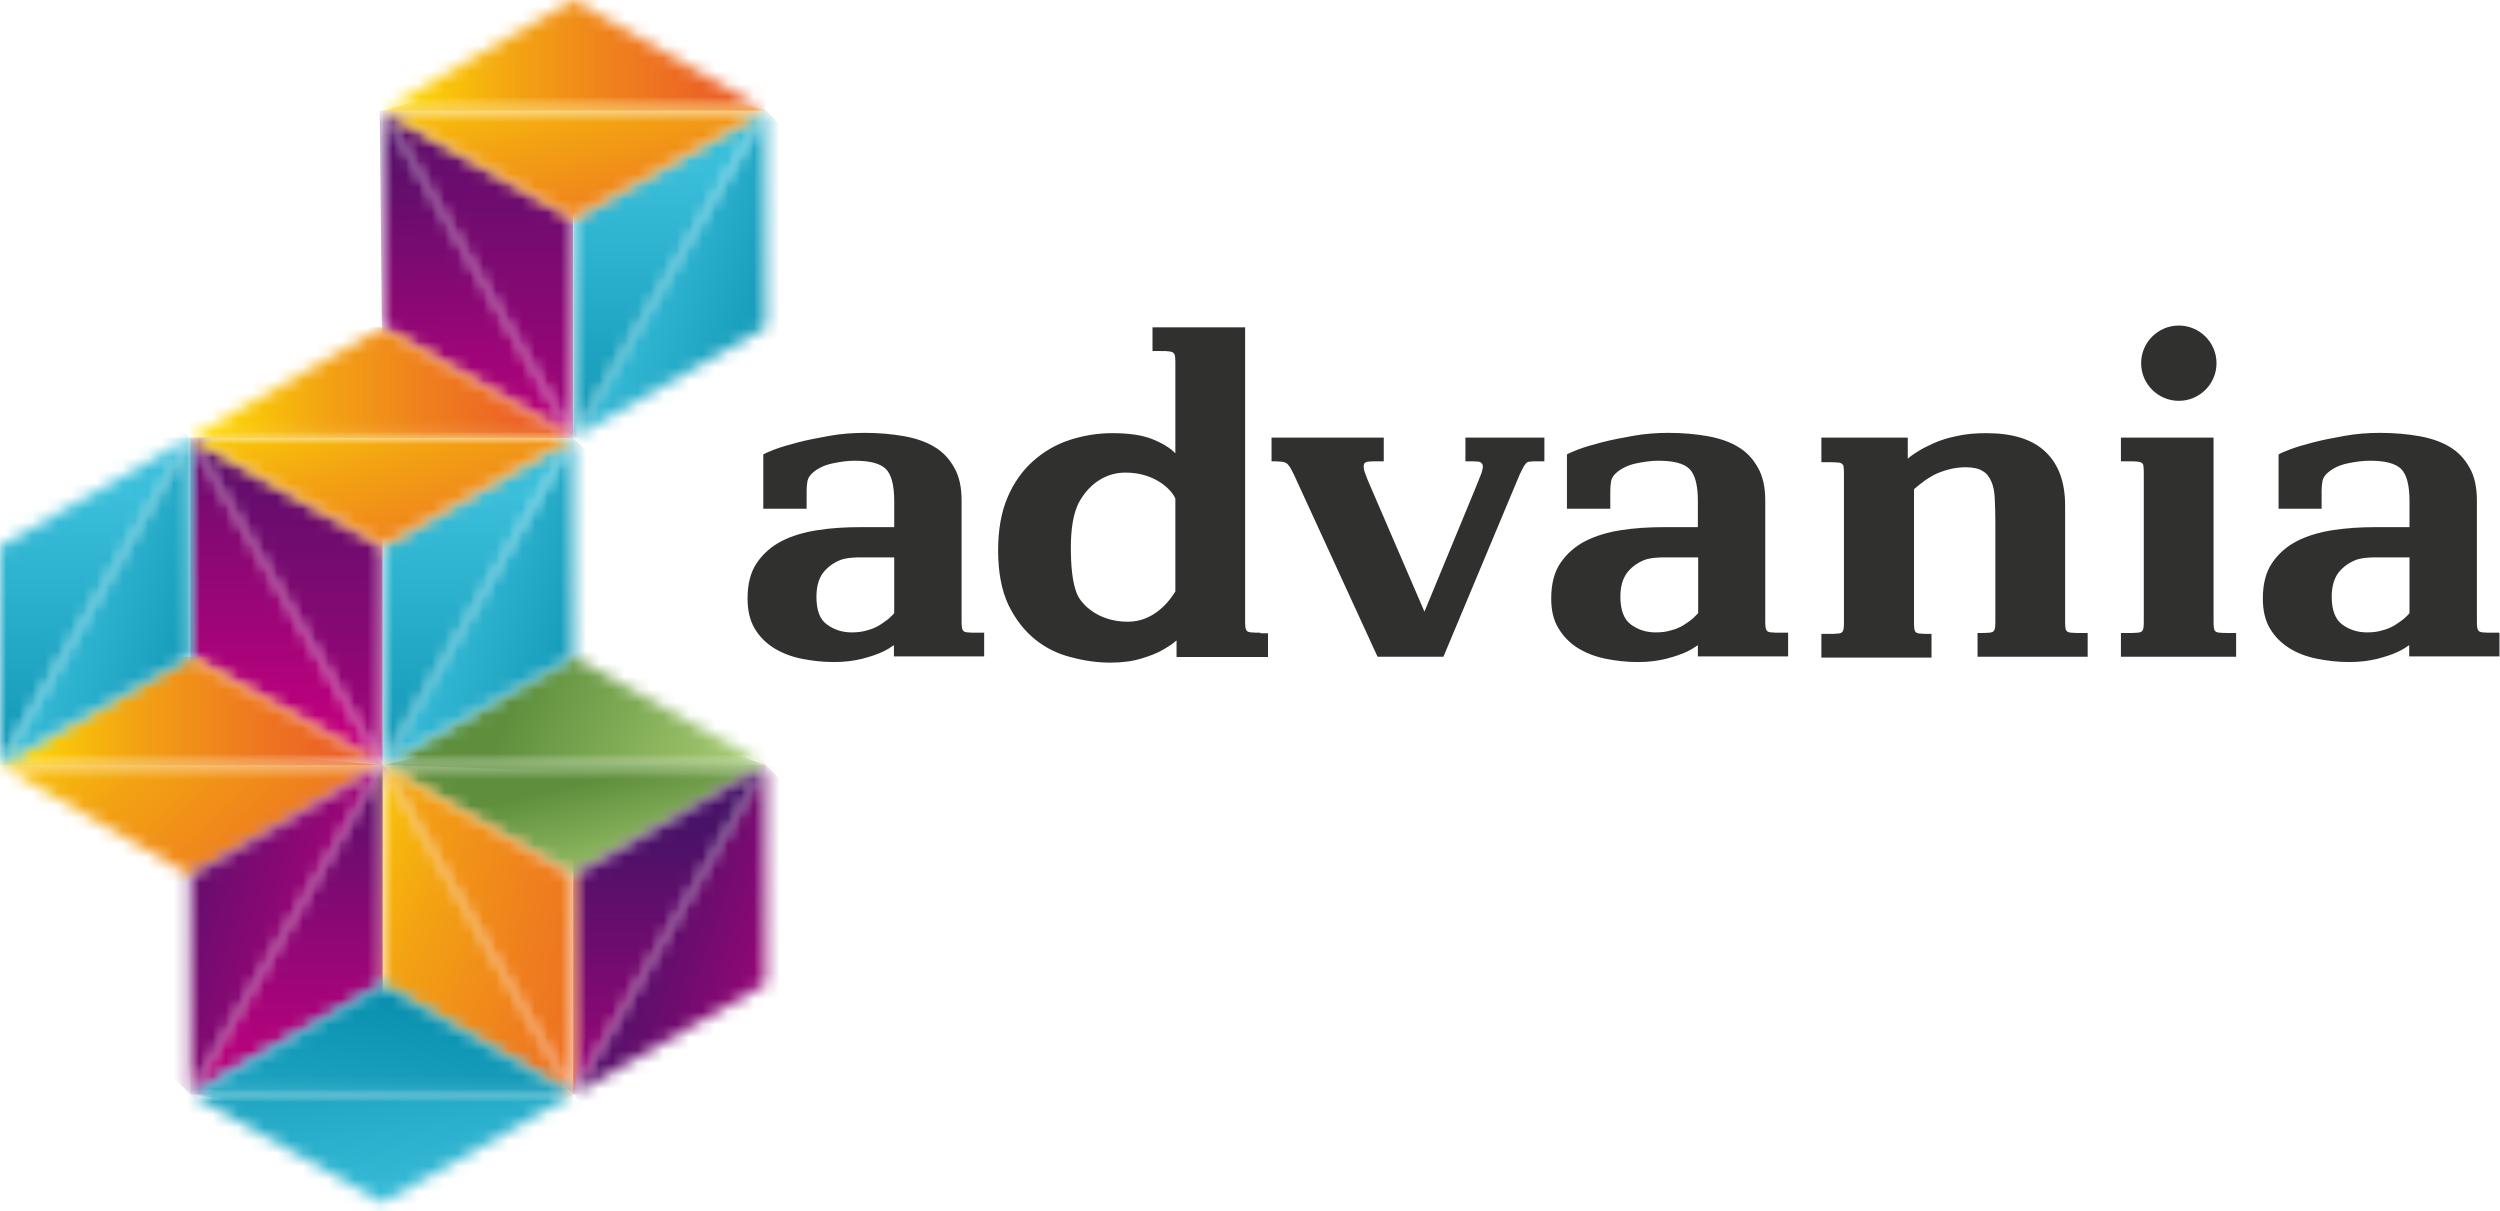 <svg xmlns="http://www.w3.org/2000/svg" width="194" height="94" viewBox="0 0 194 94" fill="none"><mask id="mask0_7690_183" style="mask-type:luminance" maskUnits="userSpaceOnUse" x="29" y="8" width="16" height="26"><path d="M29.696 8.561L44.487 33.96V16.981L29.696 8.561Z" fill="white"></path></mask><g mask="url(#mask0_7690_183)"><path d="M44.464 8.561H29.696V33.96H44.464V8.561Z" fill="url(#paint0_linear_7690_183)"></path></g><mask id="mask1_7690_183" style="mask-type:luminance" maskUnits="userSpaceOnUse" x="29" y="0" width="31" height="9"><path d="M29.696 8.559H59.416L44.487 0L29.696 8.559Z" fill="white"></path></mask><g mask="url(#mask1_7690_183)"><path d="M59.392 0H29.696V8.582H59.392V0Z" fill="url(#paint1_linear_7690_183)"></path></g><mask id="mask2_7690_183" style="mask-type:luminance" maskUnits="userSpaceOnUse" x="44" y="8" width="16" height="26"><path d="M44.486 33.96L59.415 25.402V8.561L44.486 33.96Z" fill="white"></path></mask><g mask="url(#mask2_7690_183)"><path d="M65.912 15.001L48.264 -2.484L37.989 27.517L55.636 45.025L65.912 15.001Z" fill="url(#paint2_linear_7690_183)"></path></g><mask id="mask3_7690_183" style="mask-type:luminance" maskUnits="userSpaceOnUse" x="29" y="8" width="16" height="26"><path d="M29.696 8.561V25.402L44.487 33.96L29.696 8.561Z" fill="white"></path></mask><g mask="url(#mask3_7690_183)"><path d="M44.739 33.959L44.486 8.146L29.465 8.583L29.718 34.397L44.739 33.959Z" fill="url(#paint3_linear_7690_183)"></path></g><mask id="mask4_7690_183" style="mask-type:luminance" maskUnits="userSpaceOnUse" x="44" y="8" width="16" height="26"><path d="M44.486 16.981V33.96L59.415 8.561L44.486 16.981Z" fill="white"></path></mask><g mask="url(#mask4_7690_183)"><path d="M59.415 8.561H44.486V33.96H59.415V8.561Z" fill="url(#paint4_linear_7690_183)"></path></g><mask id="mask5_7690_183" style="mask-type:luminance" maskUnits="userSpaceOnUse" x="29" y="8" width="31" height="9"><path d="M29.696 8.561L44.487 16.981L59.416 8.561H29.696Z" fill="white"></path></mask><g mask="url(#mask5_7690_183)"><path d="M14.859 12.609L43.979 21.19L74.251 12.931L45.131 4.372L14.859 12.609Z" fill="url(#paint5_linear_7690_183)"></path></g><mask id="mask6_7690_183" style="mask-type:luminance" maskUnits="userSpaceOnUse" x="29" y="59" width="31" height="9"><path d="M29.719 59.355H29.696L44.487 67.937L59.416 59.355H29.719Z" fill="white"></path></mask><g mask="url(#mask6_7690_183)"><path d="M15.205 62.716L41.353 72.126L73.906 64.579L47.758 55.192L15.205 62.716Z" fill="url(#paint6_linear_7690_183)"></path></g><mask id="mask7_7690_183" style="mask-type:luminance" maskUnits="userSpaceOnUse" x="44" y="59" width="16" height="26"><path d="M44.486 84.916L59.415 76.358V59.355L44.486 84.916Z" fill="white"></path></mask><g mask="url(#mask7_7690_183)"><path d="M65.891 65.775L48.244 48.29L38.015 78.498L55.662 96.007L65.891 65.775Z" fill="url(#paint7_linear_7690_183)"></path></g><mask id="mask8_7690_183" style="mask-type:luminance" maskUnits="userSpaceOnUse" x="44" y="59" width="16" height="26"><path d="M44.486 67.937V84.916L59.415 59.355L44.486 67.937Z" fill="white"></path></mask><g mask="url(#mask8_7690_183)"><path d="M59.415 59.355H44.486V84.916H59.415V59.355Z" fill="url(#paint8_linear_7690_183)"></path></g><mask id="mask9_7690_183" style="mask-type:luminance" maskUnits="userSpaceOnUse" x="29" y="59" width="16" height="26"><path d="M29.696 76.358L44.487 84.916L29.696 59.355V76.358Z" fill="white"></path></mask><g mask="url(#mask9_7690_183)"><path d="M22.553 75.299L38.933 97.294L51.627 68.972L35.27 46.977L22.553 75.299Z" fill="url(#paint9_linear_7690_183)"></path></g><mask id="mask10_7690_183" style="mask-type:luminance" maskUnits="userSpaceOnUse" x="29" y="59" width="16" height="26"><path d="M44.487 84.916V67.937L29.696 59.355L44.487 84.916Z" fill="white"></path></mask><g mask="url(#mask10_7690_183)"><path d="M24.904 81.857L42.712 93.222L49.278 62.416L31.47 51.073L24.904 81.857Z" fill="url(#paint10_linear_7690_183)"></path></g><mask id="mask11_7690_183" style="mask-type:luminance" maskUnits="userSpaceOnUse" x="29" y="50" width="31" height="10"><path d="M29.696 59.357H59.416L44.487 50.959L29.696 59.357Z" fill="white"></path></mask><g mask="url(#mask11_7690_183)"><path d="M26.217 59.243L59 60.347L62.916 51.075L30.133 49.971L26.217 59.243Z" fill="url(#paint11_linear_7690_183)"></path></g><mask id="mask12_7690_183" style="mask-type:luminance" maskUnits="userSpaceOnUse" x="14" y="25" width="31" height="9"><path d="M14.767 33.958H44.486L29.696 25.399L14.767 33.958Z" fill="white"></path></mask><g mask="url(#mask12_7690_183)"><path d="M44.463 25.399H14.767V33.981H44.463V25.399Z" fill="url(#paint12_linear_7690_183)"></path></g><mask id="mask13_7690_183" style="mask-type:luminance" maskUnits="userSpaceOnUse" x="29" y="33" width="16" height="27"><path d="M29.696 59.361L44.487 50.963V33.961L29.696 59.361Z" fill="white"></path></mask><g mask="url(#mask13_7690_183)"><path d="M50.868 40.31L33.405 22.985L23.314 53.033L40.8 70.357L50.868 40.31Z" fill="url(#paint13_linear_7690_183)"></path></g><mask id="mask14_7690_183" style="mask-type:luminance" maskUnits="userSpaceOnUse" x="14" y="33" width="16" height="27"><path d="M14.767 33.961L29.696 59.361V42.382L14.767 33.961Z" fill="white"></path></mask><g mask="url(#mask14_7690_183)"><path d="M29.696 33.961H14.767V59.361H29.696V33.961Z" fill="url(#paint14_linear_7690_183)"></path></g><mask id="mask15_7690_183" style="mask-type:luminance" maskUnits="userSpaceOnUse" x="14" y="33" width="16" height="27"><path d="M14.767 50.963L29.696 59.361L14.767 33.961V50.963Z" fill="white"></path></mask><g mask="url(#mask15_7690_183)"><path d="M29.696 33.961H14.767V59.361H29.696V33.961Z" fill="url(#paint15_linear_7690_183)"></path></g><mask id="mask16_7690_183" style="mask-type:luminance" maskUnits="userSpaceOnUse" x="29" y="33" width="16" height="27"><path d="M29.696 42.382V59.361L44.487 33.961L29.696 42.382Z" fill="white"></path></mask><g mask="url(#mask16_7690_183)"><path d="M44.464 33.961H29.696V59.361H44.464V33.961Z" fill="url(#paint16_linear_7690_183)"></path></g><mask id="mask17_7690_183" style="mask-type:luminance" maskUnits="userSpaceOnUse" x="14" y="33" width="31" height="10"><path d="M14.767 33.961L29.696 42.382L44.486 33.961H14.767Z" fill="white"></path></mask><g mask="url(#mask17_7690_183)"><path d="M0.138 38.907L32.207 46.523L59.116 37.435L27.047 29.819L0.138 38.907Z" fill="url(#paint17_linear_7690_183)"></path></g><mask id="mask18_7690_183" style="mask-type:luminance" maskUnits="userSpaceOnUse" x="0" y="59" width="30" height="9"><path d="M0 59.355L14.767 67.937L29.696 59.355H0Z" fill="white"></path></mask><g mask="url(#mask18_7690_183)"><path d="M-8.109 67.247L27.3 70.261L37.806 60.069L2.396 57.032L-8.109 67.247Z" fill="url(#paint18_linear_7690_183)"></path></g><mask id="mask19_7690_183" style="mask-type:luminance" maskUnits="userSpaceOnUse" x="0" y="33" width="15" height="27"><path d="M0 42.382V59.361L14.767 33.961L0 42.382Z" fill="white"></path></mask><g mask="url(#mask19_7690_183)"><path d="M14.767 33.961H0V59.361H14.767V33.961Z" fill="url(#paint19_linear_7690_183)"></path></g><mask id="mask20_7690_183" style="mask-type:luminance" maskUnits="userSpaceOnUse" x="0" y="50" width="30" height="10"><path d="M0 59.357H29.696L14.767 50.959L0 59.357Z" fill="white"></path></mask><g mask="url(#mask20_7690_183)"><path d="M29.696 50.959H0V59.38H29.696V50.959Z" fill="url(#paint20_linear_7690_183)"></path></g><mask id="mask21_7690_183" style="mask-type:luminance" maskUnits="userSpaceOnUse" x="0" y="33" width="15" height="27"><path d="M0 59.361L14.767 50.963V33.961L0 59.361Z" fill="white"></path></mask><g mask="url(#mask21_7690_183)"><path d="M21.171 40.31L3.685 22.985L-6.405 53.033L11.081 70.357L21.171 40.31Z" fill="url(#paint21_linear_7690_183)"></path></g><mask id="mask22_7690_183" style="mask-type:luminance" maskUnits="userSpaceOnUse" x="14" y="59" width="16" height="26"><path d="M14.767 84.916L29.696 76.358V59.355L14.767 84.916Z" fill="white"></path></mask><g mask="url(#mask22_7690_183)"><path d="M29.696 59.355H14.767V84.916H29.696V59.355Z" fill="url(#paint22_linear_7690_183)"></path></g><mask id="mask23_7690_183" style="mask-type:luminance" maskUnits="userSpaceOnUse" x="14" y="84" width="31" height="10"><path d="M14.767 84.919L29.696 93.34L44.486 84.919H14.767Z" fill="white"></path></mask><g mask="url(#mask23_7690_183)"><path d="M2.902 86.599L20.71 96.699L56.35 91.661L38.542 81.561L2.902 86.599Z" fill="url(#paint23_linear_7690_183)"></path></g><mask id="mask24_7690_183" style="mask-type:luminance" maskUnits="userSpaceOnUse" x="14" y="76" width="31" height="9"><path d="M14.767 84.921H44.486L29.696 76.362L14.767 84.921Z" fill="white"></path></mask><g mask="url(#mask24_7690_183)"><path d="M20.734 72.91L2.879 83.194L38.519 88.348L56.374 78.064L20.734 72.91Z" fill="url(#paint24_linear_7690_183)"></path></g><mask id="mask25_7690_183" style="mask-type:luminance" maskUnits="userSpaceOnUse" x="14" y="59" width="16" height="26"><path d="M14.767 67.937V84.916L29.696 59.355L14.767 67.937Z" fill="white"></path></mask><g mask="url(#mask25_7690_183)"><path d="M36.192 65.775L18.522 48.29L8.293 78.498L25.963 96.007L36.192 65.775Z" fill="url(#paint25_linear_7690_183)"></path></g><path d="M169.077 25.262C167.464 25.262 166.151 26.573 166.151 28.184C166.151 29.794 167.464 31.105 169.077 31.105C170.689 31.105 172.002 29.794 172.002 28.184C172.002 26.573 170.689 25.262 169.077 25.262ZM87.337 36.673C89.733 36.673 91 38.123 91.208 38.698V45.899C90.77 46.612 89.572 48.246 87.522 48.246C85.149 48.246 83.928 46.842 83.628 46.198C83.19 45.278 83.098 43.76 83.098 42.494C83.098 41.137 83.26 39.756 83.812 38.836C84.596 37.502 85.84 36.673 87.337 36.673ZM97.797 49.097C97.52 49.097 97.29 49.097 97.129 49.074C96.967 49.074 96.852 49.028 96.783 48.982C96.714 48.913 96.668 48.821 96.645 48.683C96.622 48.545 96.622 48.338 96.622 48.085V25.4H89.434V27.24H90.033C90.332 27.24 90.54 27.24 90.701 27.263C90.862 27.286 90.977 27.309 91.046 27.378C91.139 27.447 91.162 27.539 91.185 27.677C91.208 27.816 91.208 28.023 91.208 28.276V35.178C90.816 34.764 90.217 34.396 89.411 34.074C88.604 33.751 87.568 33.613 86.301 33.613C85.172 33.613 84.066 33.797 83.006 34.142C81.946 34.488 81.002 35.04 80.172 35.776C79.343 36.512 78.675 37.456 78.191 38.583C77.707 39.71 77.454 41.091 77.454 42.701C77.454 44.427 77.73 45.83 78.26 46.958C78.813 48.085 79.504 48.959 80.334 49.626C81.163 50.294 82.108 50.754 83.144 51.007C84.181 51.283 85.172 51.421 86.162 51.421C87.107 51.421 87.913 51.306 88.581 51.099C89.272 50.892 89.849 50.662 90.309 50.386C90.701 50.156 91.046 49.925 91.3 49.695V50.984H91.945H98.396V49.143H97.797V49.097ZM186.516 48.039C186.309 48.2 186.079 48.361 185.825 48.522C185.549 48.683 185.249 48.821 184.881 48.913C184.512 49.028 184.121 49.074 183.683 49.074C182.946 49.074 182.301 48.867 181.748 48.453C181.218 48.062 180.941 47.326 180.941 46.313C180.941 45.554 181.103 44.956 181.425 44.496C181.748 44.059 182.185 43.714 182.738 43.483C183.176 43.299 183.637 43.276 184.167 43.253H186.977V47.579C186.862 47.74 186.701 47.855 186.516 48.039ZM193.359 49.097C193.082 49.097 192.852 49.097 192.714 49.074C192.552 49.074 192.437 49.028 192.368 48.982C192.299 48.913 192.253 48.821 192.23 48.683C192.207 48.545 192.207 48.338 192.207 48.085V38.859C192.207 37.801 192.023 36.949 191.631 36.282C191.262 35.615 190.755 35.063 190.087 34.672C189.442 34.281 188.636 34.004 187.714 33.843C186.793 33.682 185.779 33.59 184.696 33.59C183.775 33.59 182.853 33.659 181.955 33.82C181.056 33.981 180.227 34.142 179.513 34.327C178.799 34.511 178.177 34.695 177.693 34.879C177.209 35.063 176.91 35.201 176.817 35.27V39.48H180.158V38.054C180.158 37.801 180.181 37.571 180.227 37.318C180.273 37.087 180.411 36.88 180.619 36.696C181.01 36.351 181.517 36.098 182.162 35.96C182.807 35.822 183.383 35.753 183.913 35.753C185.088 35.753 185.871 35.96 186.309 36.374C186.747 36.788 186.977 37.617 186.977 38.882V40.907H184.305C183.176 40.907 182.093 40.976 181.033 41.137C179.997 41.298 179.052 41.574 178.246 41.988C177.439 42.402 176.794 42.977 176.311 43.691C175.827 44.404 175.596 45.324 175.596 46.451C175.596 47.372 175.781 48.154 176.149 48.775C176.518 49.396 177.025 49.902 177.647 50.294C178.269 50.685 179.006 50.961 179.812 51.122C180.619 51.283 181.448 51.375 182.301 51.375C183.13 51.375 183.844 51.283 184.489 51.122C185.111 50.961 185.664 50.777 186.102 50.57C186.447 50.408 186.724 50.224 186.954 50.063V50.938H187.53H193.958V49.097H193.359ZM131.317 48.039C131.11 48.2 130.879 48.361 130.626 48.522C130.35 48.683 130.05 48.821 129.681 48.913C129.313 49.028 128.921 49.074 128.483 49.074C127.746 49.074 127.101 48.867 126.548 48.453C126.018 48.062 125.742 47.326 125.742 46.313C125.742 45.554 125.903 44.956 126.226 44.496C126.548 44.059 126.986 43.714 127.539 43.483C127.977 43.299 128.437 43.276 128.967 43.253H131.778V47.579C131.64 47.74 131.501 47.855 131.317 48.039ZM138.136 49.097C137.86 49.097 137.63 49.097 137.491 49.074C137.33 49.074 137.215 49.028 137.146 48.982C137.077 48.913 137.031 48.821 137.008 48.683C136.984 48.545 136.984 48.338 136.984 48.085V38.859C136.984 37.801 136.8 36.949 136.409 36.282C136.04 35.615 135.533 35.063 134.865 34.672C134.22 34.281 133.414 34.004 132.492 33.843C131.571 33.682 130.557 33.59 129.474 33.59C128.553 33.59 127.631 33.659 126.733 33.82C125.834 33.981 125.005 34.142 124.29 34.327C123.576 34.511 122.954 34.695 122.47 34.879C121.987 35.063 121.687 35.201 121.595 35.27V39.48H124.959V38.054C124.959 37.801 124.982 37.571 125.028 37.318C125.074 37.087 125.212 36.88 125.419 36.696C125.811 36.351 126.318 36.098 126.963 35.96C127.608 35.822 128.184 35.753 128.691 35.753C129.866 35.753 130.649 35.96 131.087 36.374C131.524 36.788 131.755 37.617 131.755 38.882V40.907H129.082C127.954 40.907 126.848 40.976 125.811 41.137C124.774 41.298 123.83 41.574 123.023 41.988C122.217 42.402 121.572 42.977 121.088 43.691C120.604 44.404 120.374 45.324 120.374 46.451C120.374 47.372 120.558 48.154 120.95 48.775C121.319 49.396 121.825 49.902 122.447 50.294C123.092 50.685 123.807 50.961 124.613 51.122C125.419 51.283 126.249 51.375 127.101 51.375C127.931 51.375 128.645 51.283 129.29 51.122C129.912 50.961 130.465 50.777 130.902 50.57C131.248 50.408 131.524 50.224 131.755 50.063V50.938H132.331H138.758V49.097H138.136ZM68.93 48.039C68.722 48.2 68.492 48.361 68.239 48.522C67.962 48.683 67.663 48.821 67.294 48.913C66.925 49.028 66.534 49.074 66.096 49.074C65.359 49.074 64.714 48.867 64.161 48.453C63.608 48.062 63.355 47.326 63.355 46.313C63.355 45.554 63.516 44.956 63.838 44.496C64.161 44.059 64.599 43.714 65.152 43.483C65.589 43.299 66.05 43.276 66.58 43.253H69.391V47.579C69.275 47.74 69.114 47.855 68.93 48.039ZM75.772 49.097C75.496 49.097 75.265 49.097 75.127 49.074C74.966 49.074 74.851 49.028 74.781 48.982C74.712 48.913 74.666 48.821 74.643 48.683C74.62 48.545 74.62 48.338 74.62 48.085V38.859C74.62 37.801 74.436 36.949 74.044 36.282C73.676 35.615 73.169 35.063 72.501 34.672C71.856 34.281 71.049 34.004 70.128 33.843C69.206 33.682 68.193 33.59 67.11 33.59C66.188 33.59 65.267 33.659 64.368 33.82C63.47 33.981 62.64 34.142 61.926 34.327C61.212 34.511 60.59 34.695 60.106 34.879C59.622 35.063 59.323 35.201 59.231 35.27V39.48H62.594V38.054C62.594 37.801 62.617 37.571 62.663 37.318C62.709 37.087 62.848 36.88 63.055 36.696C63.447 36.351 63.954 36.098 64.599 35.96C65.244 35.822 65.82 35.753 66.326 35.753C67.501 35.753 68.285 35.96 68.722 36.374C69.16 36.788 69.391 37.617 69.391 38.882V40.907H66.718C65.589 40.907 64.484 40.976 63.447 41.137C62.41 41.298 61.465 41.574 60.659 41.988C59.853 42.402 59.208 42.977 58.724 43.691C58.24 44.404 58.01 45.324 58.01 46.451C58.01 47.372 58.194 48.154 58.563 48.775C58.931 49.396 59.438 49.902 60.06 50.294C60.705 50.685 61.419 50.961 62.226 51.122C63.032 51.283 63.861 51.375 64.714 51.375C65.543 51.375 66.257 51.283 66.903 51.122C67.525 50.961 68.077 50.777 68.515 50.57C68.861 50.408 69.137 50.224 69.368 50.063V50.938H69.944H76.371V49.097H75.772ZM171.772 48.108C171.772 48.361 171.772 48.568 171.795 48.706C171.818 48.844 171.841 48.936 171.933 49.005C172.002 49.051 172.118 49.097 172.279 49.097C172.44 49.12 172.648 49.12 172.924 49.12H173.523V50.961H164.584V49.12H165.183C165.46 49.12 165.69 49.12 165.851 49.097C166.013 49.097 166.105 49.051 166.197 49.005C166.266 48.936 166.312 48.844 166.335 48.706C166.358 48.568 166.358 48.361 166.358 48.108V36.811C166.358 36.558 166.358 36.351 166.335 36.213C166.335 36.075 166.289 35.983 166.197 35.914C166.105 35.868 165.99 35.822 165.851 35.822C165.69 35.799 165.483 35.799 165.183 35.799H164.584V33.958H171.772V48.108ZM141.316 33.958H148.043V35.592C148.204 35.454 148.434 35.27 148.78 35.063C149.126 34.833 149.54 34.626 150.047 34.396C150.554 34.166 151.153 33.981 151.821 33.843C152.512 33.682 153.272 33.613 154.125 33.613C156.198 33.613 157.719 34.096 158.732 35.063C159.746 36.029 160.253 37.41 160.253 39.227V48.108C160.253 48.361 160.253 48.568 160.276 48.706C160.299 48.844 160.322 48.936 160.414 49.005C160.483 49.051 160.599 49.097 160.76 49.097C160.898 49.12 161.128 49.12 161.405 49.12H162.004V50.961H153.457V49.12H153.664C153.941 49.12 154.171 49.12 154.332 49.097C154.493 49.097 154.609 49.051 154.678 49.005C154.747 48.936 154.793 48.844 154.816 48.706C154.839 48.568 154.839 48.361 154.839 48.108V40.516C154.839 39.825 154.816 39.204 154.793 38.675C154.77 38.146 154.678 37.686 154.517 37.34C154.355 36.972 154.125 36.696 153.825 36.535C153.526 36.351 153.088 36.259 152.512 36.259C152.051 36.259 151.591 36.328 151.176 36.443C150.761 36.558 150.37 36.696 150.024 36.88C149.702 37.064 149.402 37.248 149.149 37.456C148.895 37.64 148.688 37.824 148.527 37.962V48.177C148.527 48.43 148.527 48.637 148.55 48.775C148.573 48.913 148.596 49.005 148.688 49.074C148.757 49.12 148.872 49.166 149.033 49.166C149.172 49.189 149.402 49.189 149.679 49.189H149.886V51.03H141.339V49.189H141.938C142.214 49.189 142.445 49.189 142.583 49.166C142.744 49.166 142.859 49.12 142.928 49.074C142.997 49.005 143.044 48.913 143.067 48.775C143.09 48.637 143.09 48.43 143.09 48.177V36.88C143.09 36.627 143.09 36.42 143.067 36.282C143.067 36.144 143.02 36.052 142.928 35.983C142.859 35.937 142.744 35.891 142.583 35.891C142.422 35.868 142.214 35.868 141.938 35.868H141.339V33.958H141.316ZM112.011 50.961H106.897L100.4 36.811C100.262 36.558 100.17 36.351 100.077 36.213C99.985 36.075 99.893 35.983 99.778 35.914C99.663 35.868 99.525 35.822 99.34 35.822C99.179 35.799 98.948 35.799 98.695 35.799H98.672V33.958H107.38V35.799H106.966C106.62 35.799 106.367 35.799 106.183 35.822C105.998 35.845 105.86 35.914 105.837 36.052C105.814 36.19 105.814 36.374 105.906 36.65C105.998 36.926 106.159 37.318 106.39 37.847L110.537 47.464L114.453 37.985C114.684 37.432 114.845 36.995 114.96 36.719C115.052 36.42 115.098 36.213 115.052 36.075C115.006 35.937 114.891 35.845 114.73 35.822C114.545 35.799 114.269 35.799 113.923 35.799H113.716V33.958H119.844V35.799H119.245C119.038 35.799 118.877 35.799 118.738 35.822C118.6 35.822 118.508 35.868 118.439 35.937C118.37 36.006 118.278 36.121 118.208 36.259C118.139 36.397 118.047 36.581 117.932 36.811L112.011 50.961Z" fill="#30302F"></path><defs><linearGradient id="paint0_linear_7690_183" x1="37.099" y1="42.206" x2="37.099" y2="2.481" gradientUnits="userSpaceOnUse"><stop stop-color="#BF007E"></stop><stop offset="1" stop-color="#471267"></stop></linearGradient><linearGradient id="paint1_linear_7690_183" x1="29.671" y1="4.283" x2="59.344" y2="4.283" gradientUnits="userSpaceOnUse"><stop stop-color="#FFE200"></stop><stop offset="0.018" stop-color="#FFDF01"></stop><stop offset="0.344" stop-color="#F3A412"></stop><stop offset="0.623" stop-color="#EF7E1E"></stop><stop offset="0.841" stop-color="#EC6425"></stop><stop offset="0.969" stop-color="#EB5A28"></stop><stop offset="1" stop-color="#EB5A28"></stop></linearGradient><linearGradient id="paint2_linear_7690_183" x1="63.712" y1="32.935" x2="45.888" y2="26.828" gradientUnits="userSpaceOnUse"><stop stop-color="#0088A7"></stop><stop offset="1" stop-color="#3ABEDA"></stop></linearGradient><linearGradient id="paint3_linear_7690_183" x1="37.234" y1="35.099" x2="36.449" y2="8.076" gradientUnits="userSpaceOnUse"><stop stop-color="#BF007E"></stop><stop offset="1" stop-color="#471267"></stop></linearGradient><linearGradient id="paint4_linear_7690_183" x1="51.94" y1="42.117" x2="51.94" y2="13.049" gradientUnits="userSpaceOnUse"><stop stop-color="#0088A7"></stop><stop offset="1" stop-color="#3ABEDA"></stop></linearGradient><linearGradient id="paint5_linear_7690_183" x1="21.9" y1="6.109" x2="29.128" y2="32.642" gradientUnits="userSpaceOnUse"><stop stop-color="#FFE200"></stop><stop offset="0.018" stop-color="#FFDF01"></stop><stop offset="0.344" stop-color="#F3A412"></stop><stop offset="0.623" stop-color="#EF7E1E"></stop><stop offset="0.841" stop-color="#EC6425"></stop><stop offset="0.969" stop-color="#EB5A28"></stop><stop offset="1" stop-color="#EB5A28"></stop></linearGradient><linearGradient id="paint6_linear_7690_183" x1="26.115" y1="57.031" x2="30.082" y2="74.157" gradientUnits="userSpaceOnUse"><stop stop-color="#5F8F3D"></stop><stop offset="0.453" stop-color="#5F8F3D"></stop><stop offset="1" stop-color="#AACF75"></stop></linearGradient><linearGradient id="paint7_linear_7690_183" x1="63.733" y1="83.833" x2="45.913" y2="77.801" gradientUnits="userSpaceOnUse"><stop stop-color="#BF007E"></stop><stop offset="1" stop-color="#471267"></stop></linearGradient><linearGradient id="paint8_linear_7690_183" x1="51.943" y1="93.066" x2="51.943" y2="63.991" gradientUnits="userSpaceOnUse"><stop stop-color="#BF007E"></stop><stop offset="1" stop-color="#471267"></stop></linearGradient><linearGradient id="paint9_linear_7690_183" x1="24.558" y1="55.304" x2="60.614" y2="71.49" gradientUnits="userSpaceOnUse"><stop stop-color="#FFE200"></stop><stop offset="0.018" stop-color="#FFDF01"></stop><stop offset="0.344" stop-color="#F3A412"></stop><stop offset="0.623" stop-color="#EF7E1E"></stop><stop offset="0.841" stop-color="#EC6425"></stop><stop offset="0.969" stop-color="#EB5A28"></stop><stop offset="1" stop-color="#EB5A28"></stop></linearGradient><linearGradient id="paint10_linear_7690_183" x1="16.922" y1="59.263" x2="58.749" y2="68.183" gradientUnits="userSpaceOnUse"><stop stop-color="#FFE200"></stop><stop offset="0.018" stop-color="#FFDF01"></stop><stop offset="0.344" stop-color="#F3A412"></stop><stop offset="0.623" stop-color="#EF7E1E"></stop><stop offset="0.841" stop-color="#EC6425"></stop><stop offset="0.969" stop-color="#EB5A28"></stop><stop offset="1" stop-color="#EB5A28"></stop></linearGradient><linearGradient id="paint11_linear_7690_183" x1="22.206" y1="54.4" x2="55.321" y2="68.37" gradientUnits="userSpaceOnUse"><stop stop-color="#5F8F3D"></stop><stop offset="0.453" stop-color="#5F8F3D"></stop><stop offset="1" stop-color="#AACF75"></stop></linearGradient><linearGradient id="paint12_linear_7690_183" x1="14.834" y1="29.684" x2="44.504" y2="29.684" gradientUnits="userSpaceOnUse"><stop stop-color="#FFE200"></stop><stop offset="0.018" stop-color="#FFDF01"></stop><stop offset="0.344" stop-color="#F3A412"></stop><stop offset="0.623" stop-color="#EF7E1E"></stop><stop offset="0.841" stop-color="#EC6425"></stop><stop offset="0.969" stop-color="#EB5A28"></stop><stop offset="1" stop-color="#EB5A28"></stop></linearGradient><linearGradient id="paint13_linear_7690_183" x1="48.898" y1="58.361" x2="31.085" y2="52.385" gradientUnits="userSpaceOnUse"><stop stop-color="#0088A7"></stop><stop offset="1" stop-color="#3ABEDA"></stop></linearGradient><linearGradient id="paint14_linear_7690_183" x1="22.241" y1="67.686" x2="22.241" y2="27.949" gradientUnits="userSpaceOnUse"><stop stop-color="#BF007E"></stop><stop offset="1" stop-color="#471267"></stop></linearGradient><linearGradient id="paint15_linear_7690_183" x1="22.244" y1="56.472" x2="22.244" y2="25.546" gradientUnits="userSpaceOnUse"><stop stop-color="#BF007E"></stop><stop offset="1" stop-color="#471267"></stop></linearGradient><linearGradient id="paint16_linear_7690_183" x1="37.094" y1="67.596" x2="37.094" y2="38.52" gradientUnits="userSpaceOnUse"><stop stop-color="#0088A7"></stop><stop offset="1" stop-color="#3ABEDA"></stop></linearGradient><linearGradient id="paint17_linear_7690_183" x1="7.024" y1="32.798" x2="16.044" y2="59.514" gradientUnits="userSpaceOnUse"><stop stop-color="#FFE200"></stop><stop offset="0.018" stop-color="#FFDF01"></stop><stop offset="0.344" stop-color="#F3A412"></stop><stop offset="0.623" stop-color="#EF7E1E"></stop><stop offset="0.841" stop-color="#EC6425"></stop><stop offset="0.969" stop-color="#EB5A28"></stop><stop offset="1" stop-color="#EB5A28"></stop></linearGradient><linearGradient id="paint18_linear_7690_183" x1="-10.338" y1="61.493" x2="16.584" y2="89.195" gradientUnits="userSpaceOnUse"><stop stop-color="#FFE200"></stop><stop offset="0.018" stop-color="#FFDF01"></stop><stop offset="0.344" stop-color="#F3A412"></stop><stop offset="0.623" stop-color="#EF7E1E"></stop><stop offset="0.841" stop-color="#EC6425"></stop><stop offset="0.969" stop-color="#EB5A28"></stop><stop offset="1" stop-color="#EB5A28"></stop></linearGradient><linearGradient id="paint19_linear_7690_183" x1="7.387" y1="67.596" x2="7.387" y2="38.52" gradientUnits="userSpaceOnUse"><stop stop-color="#0088A7"></stop><stop offset="1" stop-color="#3ABEDA"></stop></linearGradient><linearGradient id="paint20_linear_7690_183" x1="-5.0131e-05" y1="55.164" x2="29.671" y2="55.164" gradientUnits="userSpaceOnUse"><stop stop-color="#FFE200"></stop><stop offset="0.018" stop-color="#FFDF01"></stop><stop offset="0.344" stop-color="#F3A412"></stop><stop offset="0.623" stop-color="#EF7E1E"></stop><stop offset="0.841" stop-color="#EC6425"></stop><stop offset="0.969" stop-color="#EB5A28"></stop><stop offset="1" stop-color="#EB5A28"></stop></linearGradient><linearGradient id="paint21_linear_7690_183" x1="19.221" y1="58.389" x2="1.408" y2="52.413" gradientUnits="userSpaceOnUse"><stop stop-color="#0088A7"></stop><stop offset="1" stop-color="#3ABEDA"></stop></linearGradient><linearGradient id="paint22_linear_7690_183" x1="22.237" y1="83.636" x2="22.237" y2="56.418" gradientUnits="userSpaceOnUse"><stop stop-color="#BF007E"></stop><stop offset="1" stop-color="#471267"></stop></linearGradient><linearGradient id="paint23_linear_7690_183" x1="4.124" y1="74.667" x2="7.372" y2="97.62" gradientUnits="userSpaceOnUse"><stop stop-color="#0088A7"></stop><stop offset="1" stop-color="#3ABEDA"></stop></linearGradient><linearGradient id="paint24_linear_7690_183" x1="39.044" y1="75.217" x2="35.661" y2="98.613" gradientUnits="userSpaceOnUse"><stop stop-color="#0088A7"></stop><stop offset="1" stop-color="#3ABEDA"></stop></linearGradient><linearGradient id="paint25_linear_7690_183" x1="28.72" y1="78.571" x2="7.841" y2="71.504" gradientUnits="userSpaceOnUse"><stop stop-color="#BF007E"></stop><stop offset="1" stop-color="#471267"></stop></linearGradient></defs></svg>